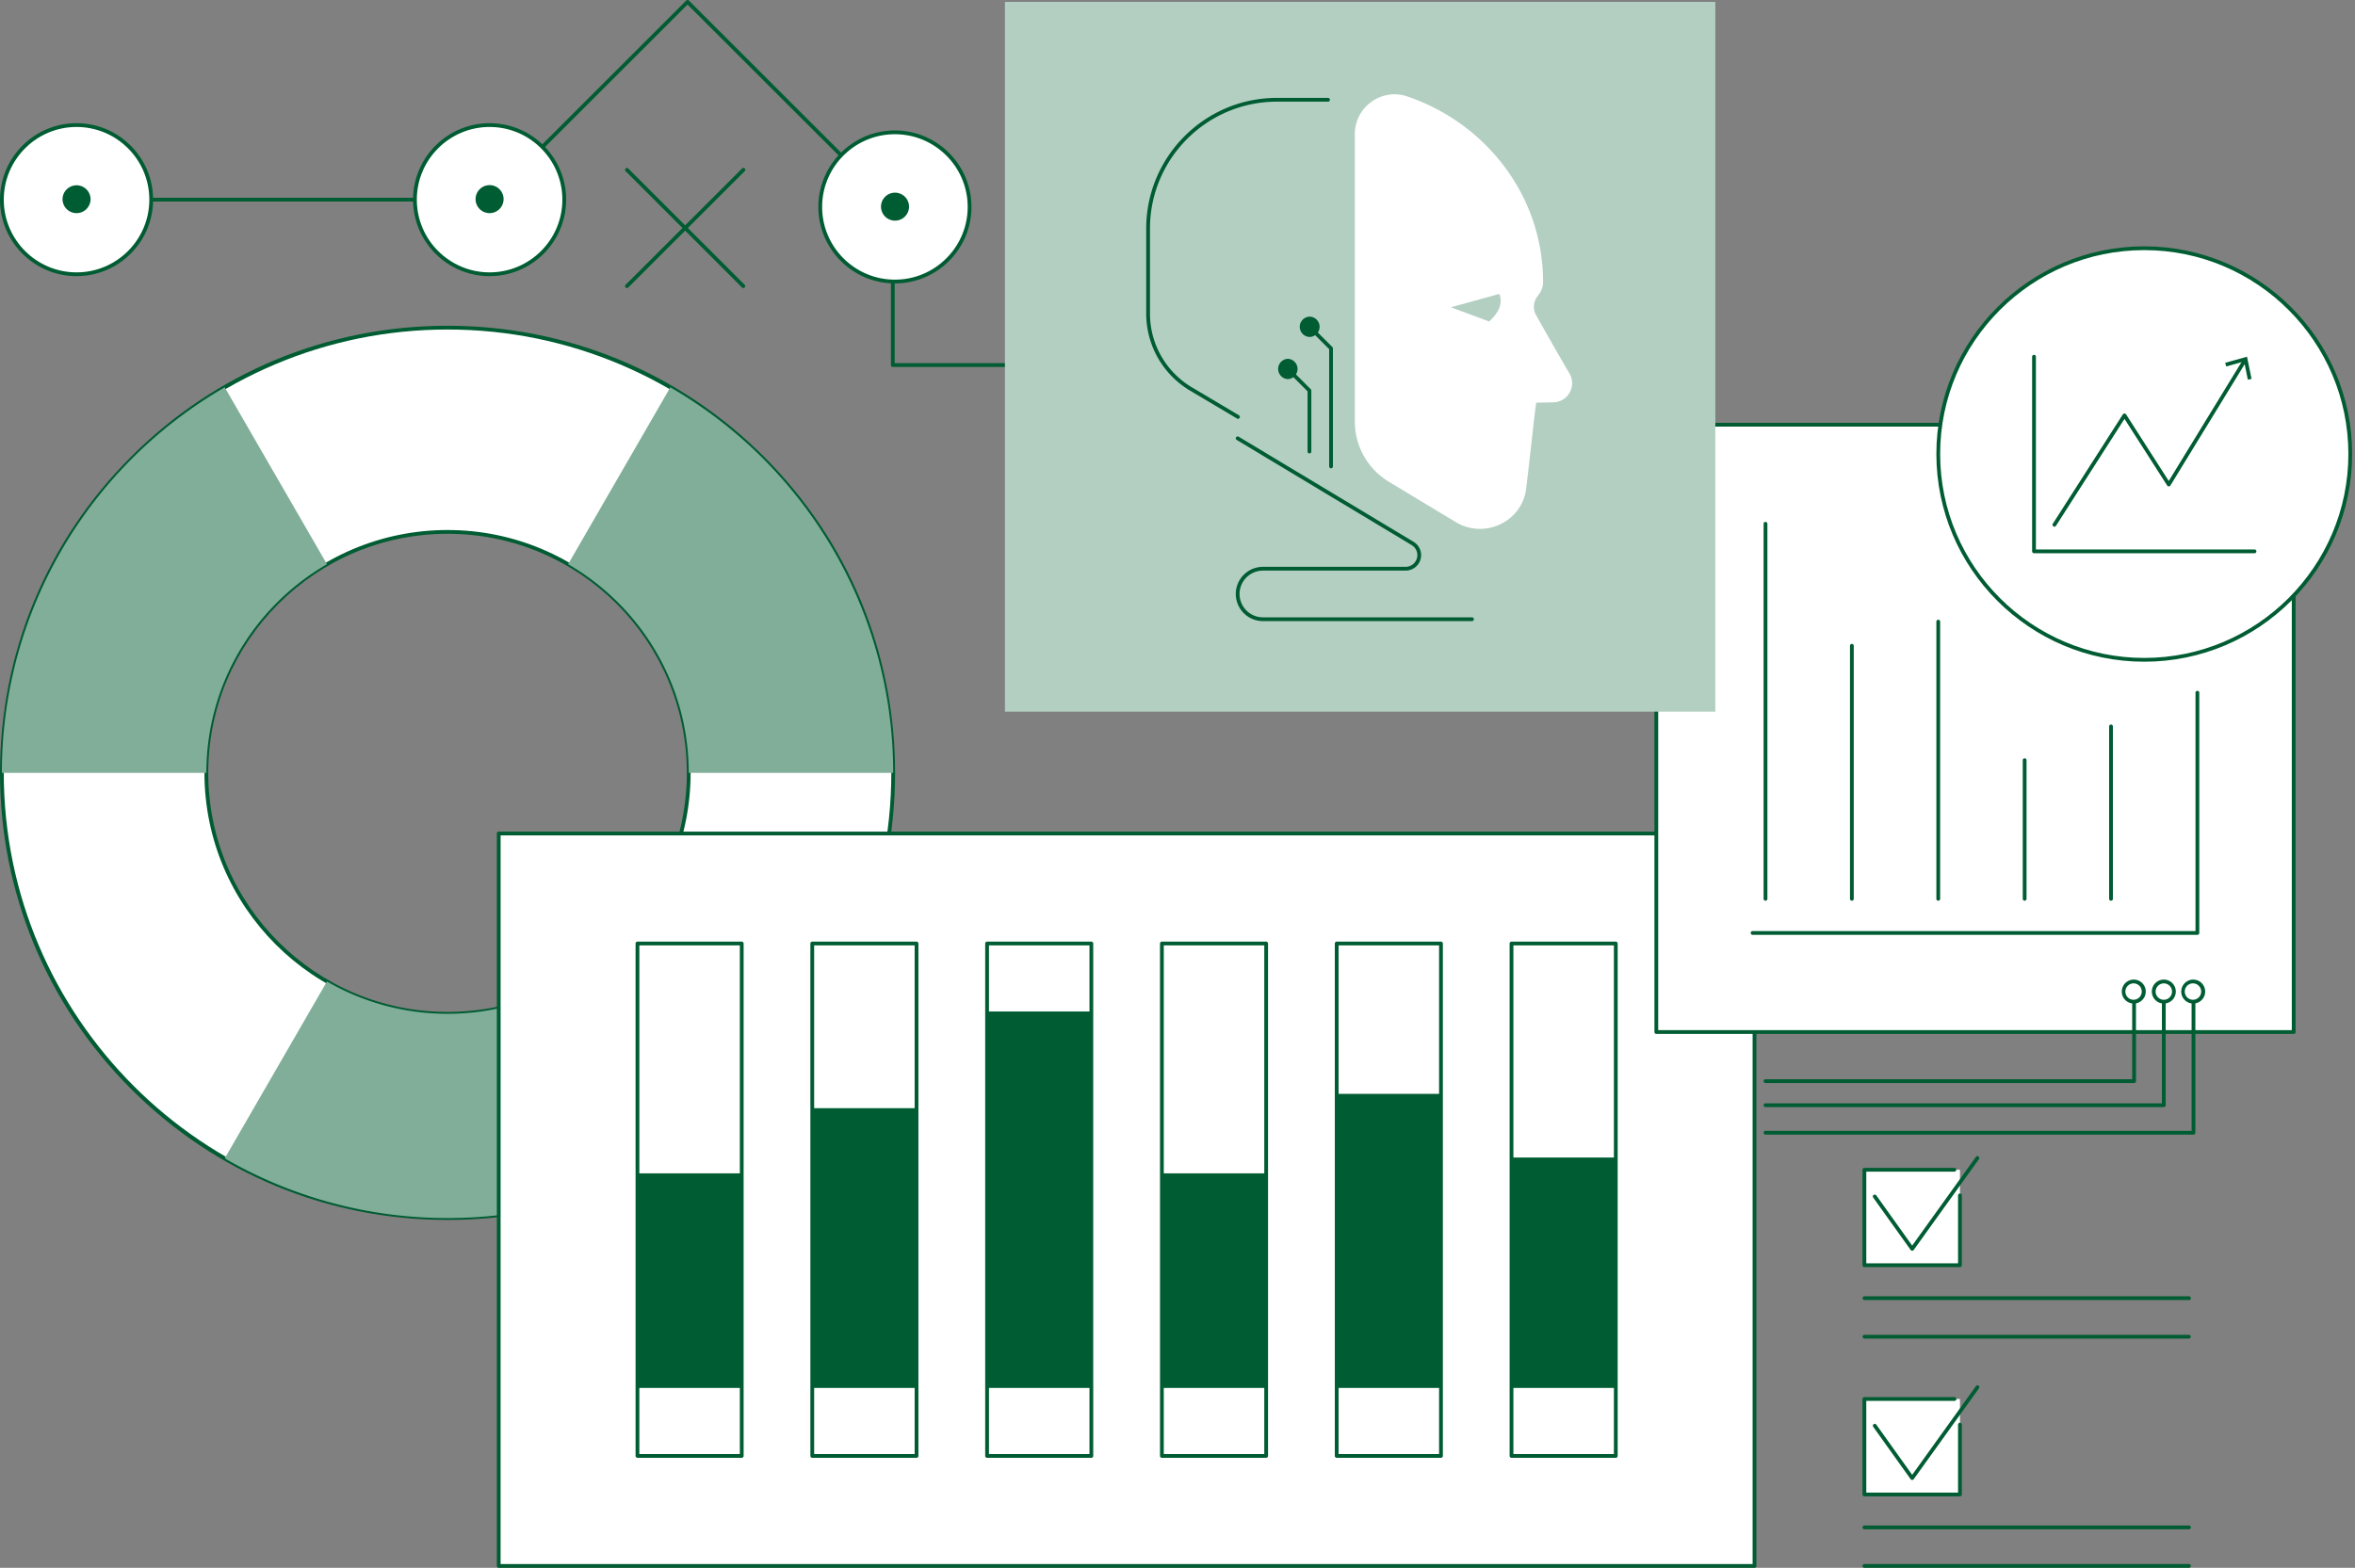 <svg xmlns="http://www.w3.org/2000/svg" width="446" height="297" fill="none"><rect width="100%" height="100%" fill="#808080" stroke="none"/><path fill="#005C32" d="M196.812 69.513h-27.729a.36.36 0 0 1-.358-.358V39.349L130.212.864l-37.238 37.21a.36.36 0 0 1-.253.105H14.495a.358.358 0 0 1 0-.715H92.57L129.957.104a.36.36 0 0 1 .506 0l38.869 38.843a.36.36 0 0 1 .105.253v29.597h27.371a.355.355 0 0 1 .252.609.35.35 0 0 1-.252.105z"/><path fill="#005C32" d="M118.732 54.562a.36.36 0 0 1-.328-.22.356.356 0 0 1 .075-.388l22.047-22.032a.36.36 0 0 1 .398-.09.36.36 0 0 1 .198.2.355.355 0 0 1-.091.397l-22.047 22.028a.36.36 0 0 1-.253.103z"/><path fill="#005C32" d="M140.779 54.562a.36.36 0 0 1-.253-.103l-22.047-22.031a.357.357 0 1 1 .505-.506l22.047 22.033a.357.357 0 0 1-.056.548.36.36 0 0 1-.197.06z"/><path fill="#fff" d="M18.962 51.236a14.14 14.14 0 0 0 8.176-7.086 14.12 14.12 0 0 0 .766-10.787 14.13 14.13 0 0 0-7.09-8.17 14.15 14.15 0 0 0-10.796-.766 14.14 14.14 0 0 0-8.137 7.093 14.12 14.12 0 0 0-.755 10.763 14.13 14.13 0 0 0 7.067 8.157 14.15 14.15 0 0 0 10.768.796z"/><path fill="#005C32" d="M14.497 52.31c-7.994 0-14.498-6.499-14.498-14.487 0-7.987 6.504-14.487 14.498-14.487s14.497 6.5 14.497 14.487c0 7.988-6.504 14.487-14.497 14.487m0-28.259c-7.6 0-13.782 6.179-13.782 13.772 0 7.594 6.183 13.772 13.782 13.772s13.782-6.178 13.782-13.772c0-7.593-6.183-13.772-13.782-13.772"/><path fill="#005C32" d="M17.15 37.822a2.65 2.65 0 0 0-2.652-2.721 2.655 2.655 0 0 0-2.652 2.72 2.65 2.65 0 0 0 2.65 2.553 2.654 2.654 0 0 0 2.654-2.553"/><path fill="#fff" d="M102.72 47.813a14.123 14.123 0 0 0 .079-20.06 14.13 14.13 0 0 0-10.054-4.14 14.15 14.15 0 0 0-10.021 4.219 14.125 14.125 0 0 0 4.586 23.045 14.15 14.15 0 0 0 15.41-3.064"/><path fill="#005C32" d="M92.723 52.31c-7.996 0-14.498-6.499-14.498-14.487 0-7.987 6.502-14.487 14.496-14.487s14.497 6.5 14.497 14.487c0 7.988-6.502 14.487-14.495 14.487m0-28.259c-7.601 0-13.784 6.179-13.784 13.772 0 7.594 6.183 13.772 13.784 13.772 7.599 0 13.782-6.178 13.782-13.772 0-7.593-6.181-13.772-13.782-13.772"/><path fill="#fff" d="M179.48 49.194a14.128 14.128 0 0 0-9.999-24.122 14.145 14.145 0 0 0-13.064 8.723 14.12 14.12 0 0 0 3.065 15.399 14.145 14.145 0 0 0 19.998 0"/><path fill="#005C32" d="M169.483 53.687c-7.994 0-14.498-6.497-14.498-14.485 0-7.99 6.504-14.487 14.498-14.487s14.495 6.497 14.495 14.487c0 7.988-6.502 14.485-14.495 14.485m0-28.259c-7.6 0-13.782 6.179-13.782 13.774s6.182 13.772 13.782 13.772 13.781-6.178 13.781-13.772-6.182-13.774-13.781-13.774M95.372 37.822a2.65 2.65 0 0 0-1.613-2.539 2.655 2.655 0 0 0-3.69 2.538 2.65 2.65 0 0 0 2.652 2.553 2.654 2.654 0 0 0 2.65-2.553"/><path fill="#005C32" d="M171.932 40.216a2.64 2.64 0 0 0 .034-2.055 2.65 2.65 0 0 0-2.476-1.664 2.66 2.66 0 0 0-1.892.807 2.648 2.648 0 0 0 .89 4.293 2.655 2.655 0 0 0 3.444-1.38"/><path fill="#fff" d="M84.757 62.066c-46.613 0-84.4 37.76-84.4 84.339s37.787 84.339 84.4 84.339 84.401-37.76 84.401-84.339-37.788-84.34-84.401-84.34m0 129.985c-25.229 0-45.68-20.436-45.68-45.644 0-25.209 20.451-45.647 45.68-45.647 25.23 0 45.679 20.436 45.679 45.647 0 25.208-20.451 45.644-45.68 45.644"/><path fill="#005C32" d="M84.757 231.101c-22.64 0-43.924-8.809-59.933-24.807C8.814 190.297.001 169.028.001 146.405s8.812-43.892 24.823-59.89c16.01-15.998 37.293-24.807 59.933-24.807 22.639 0 43.925 8.81 59.932 24.805 16.009 16 24.825 37.268 24.825 59.892 0 22.623-8.816 43.892-24.823 59.889-16.009 15.998-37.295 24.807-59.934 24.807m0-168.68c-46.344 0-84.042 37.676-84.042 83.984 0 46.306 37.702 83.981 84.042 83.981s84.043-37.675 84.043-83.981c0-46.308-37.702-83.984-84.043-83.984m0 129.988c-25.385 0-46.037-20.638-46.037-46.002 0-25.366 20.652-46.002 46.037-46.002 25.386 0 46.035 20.636 46.035 46.002 0 25.364-20.651 46.002-46.035 46.002m0-91.293c-24.988 0-45.322 20.317-45.322 45.289s20.33 45.289 45.322 45.289c24.991 0 45.321-20.315 45.321-45.289s-20.33-45.289-45.321-45.289"/><path fill="#80AE99" d="M130.436 146.405h38.72c0-31.214-16.983-58.447-42.206-73.031l-19.356 33.506c13.65 7.893 22.842 22.631 22.842 39.525m-45.68 45.645a45.5 45.5 0 0 1-22.835-6.12l-19.358 33.506a84 84 0 0 0 42.197 11.308 84 84 0 0 0 42.194-11.308l-19.358-33.506a45.5 45.5 0 0 1-22.84 6.12M39.08 146.405c0-16.894 9.19-31.632 22.842-39.527L42.56 73.376C17.339 87.958.355 115.192.355 146.405z"/><path fill="#fff" d="M332.277 157.895H94.451v138.748h237.826z"/><path fill="#005C32" d="M332.277 297H94.451a.36.36 0 0 1-.358-.358V157.896c0-.2.158-.357.356-.357h237.828c.196 0 .357.157.357.355v138.748a.357.357 0 0 1-.357.358m-237.47-.715h237.112V158.254H94.809z"/><path fill="#005C32" d="M140.471 222.272h-19.75v40.656h19.748zm33.106-12.348h-19.746v53.004h19.746zm33.107-18.315h-19.748v71.319h19.748zm33.106 30.663h-19.746v40.656h19.746zm33.106-15.055h-19.748v55.709h19.748zm33.108 12.061h-19.748v43.65h19.748z"/><path fill="#005C32" d="M140.471 276.159h-19.746a.36.36 0 0 1-.358-.358v-97.063c0-.198.16-.358.358-.358h19.746c.197 0 .358.16.358.358v97.063a.356.356 0 0 1-.358.358m-19.39-.715h19.034v-96.351h-19.032zm52.497.715h-19.749a.36.36 0 0 1-.356-.358v-97.063c0-.198.158-.358.356-.358h19.749c.196 0 .357.16.357.358v97.063a.355.355 0 0 1-.357.358m-19.391-.715h19.033v-96.351h-19.033zm52.499.715h-19.749a.357.357 0 0 1-.357-.358v-97.063c0-.198.159-.358.357-.358h19.749c.196 0 .356.16.356.358v97.063a.356.356 0 0 1-.356.358m-19.391-.715h19.033v-96.351h-19.033zm52.495.715h-19.746a.36.36 0 0 1-.358-.358v-97.063c0-.198.16-.358.358-.358h19.746c.196 0 .358.16.358.358v97.063a.36.36 0 0 1-.358.358m-19.389-.715h19.033v-96.351h-19.033zm52.497.715H253.15a.36.36 0 0 1-.252-.105.356.356 0 0 1-.104-.253v-97.063c0-.198.158-.358.356-.358h19.748c.196 0 .358.16.358.358v97.063a.36.36 0 0 1-.358.358m-19.39-.715h19.032v-96.351h-19.032zm52.496.715h-19.748a.36.36 0 0 1-.357-.358v-97.063c0-.198.159-.358.357-.358h19.748c.197 0 .356.16.356.358v97.063a.362.362 0 0 1-.219.331.4.4 0 0 1-.137.027m-19.39-.715h19.033v-96.351h-19.033z"/><path fill="#fff" d="M313.682 195.508h120.709V80.452H313.682z"/><path fill="#005C32" d="M434.39 195.864H313.681a.356.356 0 0 1-.358-.356V80.452c0-.198.159-.355.358-.355H434.39c.196 0 .357.16.357.355v115.056a.356.356 0 0 1-.357.356m-120.352-.713h119.994V80.81H314.038z"/><path fill="#005C32" d="M416.151 177.095h-84.232a.36.36 0 0 1-.329-.221.355.355 0 0 1 .329-.494h83.876v-45.153a.357.357 0 0 1 .714 0v45.51a.356.356 0 0 1-.358.358"/><path fill="#005C32" d="M399.792 170.628a.356.356 0 0 1-.356-.357v-32.657a.355.355 0 0 1 .357-.357.357.357 0 0 1 .357.357v32.657a.36.36 0 0 1-.221.331.3.3 0 0 1-.137.026m-16.358 0a.357.357 0 0 1-.358-.357v-26.257a.358.358 0 0 1 .716 0v26.257a.36.36 0 0 1-.221.331.3.3 0 0 1-.137.026m-16.36 0a.355.355 0 0 1-.355-.357v-52.514a.355.355 0 0 1 .356-.357.36.36 0 0 1 .357.357v52.514a.4.4 0 0 1-.026.137.37.37 0 0 1-.194.194.34.34 0 0 1-.138.026m-16.359 0a.357.357 0 0 1-.358-.357v-47.932a.356.356 0 0 1 .358-.358.36.36 0 0 1 .253.105.357.357 0 0 1 .105.253v47.932a.36.36 0 0 1-.221.331.3.3 0 0 1-.137.026m-16.358 0a.357.357 0 0 1-.358-.357V99.224a.358.358 0 0 1 .716 0v71.047a.36.36 0 0 1-.221.331.3.3 0 0 1-.137.026"/><path fill="#fff" d="M433.676 113.575c15.235-15.222 15.235-39.906 0-55.132-15.235-15.224-39.937-15.224-55.172 0-15.236 15.226-15.236 39.91 0 55.134 15.235 15.224 39.937 15.222 55.172-.002"/><path fill="#005C32" d="M406.09 125.352c-21.709 0-39.371-17.649-39.371-39.343 0-21.692 17.662-39.343 39.371-39.343 21.708 0 39.37 17.65 39.37 39.343 0 21.696-17.662 39.343-39.37 39.343m0-77.971c-21.315 0-38.658 17.328-38.658 38.628 0 21.303 17.341 38.628 38.658 38.628 21.315 0 38.656-17.328 38.656-38.628 0-21.298-17.341-38.628-38.656-38.628"/><path fill="#005C32" d="M389.072 99.765a.36.36 0 0 1-.312-.187.36.36 0 0 1 .011-.364l13.27-20.722c.13-.203.47-.203.602 0l8.083 12.623 14.116-23.065a.357.357 0 0 1 .613-.046.35.35 0 0 1-.004.416l-14.413 23.553a.36.36 0 0 1-.301.17h-.003a.36.36 0 0 1-.299-.165l-8.091-12.631L389.376 99.6a.36.36 0 0 1-.3.163z"/><path fill="#005C32" d="m426.405 71.775-.701.145-.7-3.45-3.393.95-.192-.69 4.131-1.155zm.563 33.028H385.21a.36.36 0 0 1-.358-.358V67.577a.358.358 0 0 1 .716-.002v36.513h41.4a.357.357 0 1 1 0 .715"/><path fill="#B3CFC2" d="M324.859.36H190.315v134.448h134.544z"/><path fill="#B3CFC2" d="M238.636 38.628a3.55 3.55 0 0 0 .792 2.806 3.56 3.56 0 0 0 2.628 1.268 14.4 14.4 0 0 0 1.044 4.193 3.56 3.56 0 0 0-1.739 2.352 3.542 3.542 0 0 0 1.741 3.846 3.55 3.55 0 0 0 4.19-.533 14.5 14.5 0 0 0 3.706 2.227 3.54 3.54 0 0 0 .432 2.894 3.56 3.56 0 0 0 3.954 1.493 3.55 3.55 0 0 0 2.586-3.342 14.5 14.5 0 0 0 4.195-1.045 3.56 3.56 0 0 0 2.353 1.725 3.553 3.553 0 0 0 4.278-3.161 3.54 3.54 0 0 0-.961-2.753 14.5 14.5 0 0 0 2.227-3.703 3.55 3.55 0 0 0 2.497-6.616 3.55 3.55 0 0 0-1.451-.35 14.5 14.5 0 0 0-1.046-4.196 3.548 3.548 0 0 0-1.434-6.628 3.56 3.56 0 0 0-2.757.963 14.5 14.5 0 0 0-3.706-2.225 3.546 3.546 0 0 0-2.893-4.474 3.56 3.56 0 0 0-3.731 1.975c-.218.455-.337.95-.349 1.454a14.5 14.5 0 0 0-4.196 1.045 3.547 3.547 0 0 0-3.844-1.722 3.56 3.56 0 0 0-2.347 1.733 3.56 3.56 0 0 0-.255 2.905c.166.474.431.908.777 1.273a14.4 14.4 0 0 0-2.227 3.703 3.557 3.557 0 0 0-4.464 2.893m11.419 1.709a6.595 6.595 0 0 1 7.505-5.544 6.6 6.6 0 0 1 4.329 2.602 6.59 6.59 0 0 1-1.384 9.223 6.604 6.604 0 0 1-9.231-1.383 6.6 6.6 0 0 1-1.219-4.898"/><path fill="#fff" d="M297.246 70.774a676 676 0 0 1-6.337-11.083 3.24 3.24 0 0 1-.406-1.748c.033-.609.237-1.197.589-1.695.562-.788 1.138-1.481 1.138-2.847 0-16.229-10.731-30.03-25.698-35.13-4.88-1.661-9.949 1.984-9.949 7.137v54.437a13.3 13.3 0 0 0 1.723 6.556c1.131 2 2.759 3.675 4.727 4.862l12.415 7.486c5.346 3.468 12.595.342 13.553-5.955l.038-.286c.98-8.093 1.635-14.84 1.912-16.225l3.231-.066c2.765-.055 4.453-3.056 3.064-5.443"/><path fill="#B3CFC2" d="m274.764 58.212 9.197-2.537q.97 2.612-1.937 5.225l-7.26-2.69z"/><path fill="#005C32" d="M278.769 117.66h-39.586a5.146 5.146 0 0 1-5.145-5.143 5.148 5.148 0 0 1 5.145-5.14h27.024a2.22 2.22 0 0 0 2.135-1.626 2.215 2.215 0 0 0-.992-2.492l-33.139-19.921a.35.35 0 0 1-.164-.22.37.37 0 0 1 .135-.374.36.36 0 0 1 .398-.018l33.137 19.921a2.95 2.95 0 0 1 1.422 2.511 2.933 2.933 0 0 1-2.934 2.934h-27.022a4.436 4.436 0 0 0-4.431 4.425 4.435 4.435 0 0 0 4.431 4.428h39.584a.357.357 0 1 1 0 .715z"/><path fill="#B3CFC2" d="M224.951 56.917a2.006 2.006 0 0 0 1.29 2.714 8.2 8.2 0 0 0-.026 2.444 2.01 2.01 0 0 0-1.472 1.855 2.01 2.01 0 0 0 .612 1.522 2.01 2.01 0 0 0 2.348.32 8.2 8.2 0 0 0 1.71 1.746 2.01 2.01 0 0 0-.166 1.638 2 2 0 0 0 1.117 1.21 2.006 2.006 0 0 0 2.715-1.286c.82.134 1.644.14 2.444.027a2 2 0 0 0 1.041 1.28 2.008 2.008 0 0 0 2.659-2.765 8.2 8.2 0 0 0 1.747-1.708 2.01 2.01 0 1 0 1.565-3.663c.132-.82.137-1.643.025-2.444a2.01 2.01 0 1 0-1.486-3.696 8.2 8.2 0 0 0-1.71-1.747 2 2 0 0 0 .175-1.644 2 2 0 0 0-1.119-1.218 2.007 2.007 0 0 0-2.721 1.298 8.2 8.2 0 0 0-2.446-.024 2.01 2.01 0 0 0-3.388-.876 2 2 0 0 0-.552 1.553c.023.283.106.557.243.806a8.2 8.2 0 0 0-1.748 1.709 2.01 2.01 0 0 0-2.853.948zm6.003 2.56a3.72 3.72 0 0 1 2.038-2.014 3.735 3.735 0 0 1 4.072.85 3.72 3.72 0 0 1 1.06 2.66 3.728 3.728 0 0 1-5.192 3.37 3.727 3.727 0 0 1-1.978-4.866m-7.371-19.13a1.275 1.275 0 0 0 1.229 1.468c.05.526.178 1.034.374 1.508q-.064.037-.13.085a1.278 1.278 0 0 0 .198 2.151 1.27 1.27 0 0 0 1.001.066c.163-.057.312-.147.439-.263.397.328.844.6 1.334.801a1.27 1.27 0 0 0 .162 1.034 1.28 1.28 0 0 0 1.889.282 1.27 1.27 0 0 0 .457-.942 5.3 5.3 0 0 0 1.512-.374c.026.044.051.09.084.132a1.27 1.27 0 0 0 .874.493 1.28 1.28 0 0 0 1.415-1.184 1.27 1.27 0 0 0-.333-.946c.332-.402.602-.852.802-1.333a1.275 1.275 0 0 0 1.559-1.576 1.28 1.28 0 0 0-.666-.802 1.3 1.3 0 0 0-.517-.13 5.2 5.2 0 0 0-.374-1.509 1.28 1.28 0 0 0 .625-.846 1.271 1.271 0 0 0-1.14-1.542 1.28 1.28 0 0 0-.994.35 5.2 5.2 0 0 0-1.333-.802 1.278 1.278 0 1 0-2.495-.531c-.01.053-.011.104-.013.154a5.3 5.3 0 0 0-1.51.376c-.028-.044-.053-.09-.086-.132a1.28 1.28 0 0 0-1.39-.458 1.276 1.276 0 0 0-.564 2.095c-.329.396-.6.843-.804 1.333a1.275 1.275 0 0 0-1.603 1.041zm4.108.617a2.371 2.371 0 1 1 4.691.701 2.371 2.371 0 0 1-4.691-.701"/><path fill="#B3CFC2" d="M236.765 60.94a2.379 2.379 0 1 1-4.757.134 2.379 2.379 0 0 1 4.757-.134"/><path fill="#005C32" d="M252.082 88.715a.357.357 0 0 1-.358-.358V66.144l-3.986-3.984a.36.36 0 0 1-.087-.246.36.36 0 0 1 .345-.344.36.36 0 0 1 .246.086l4.092 4.088a.36.36 0 0 1 .104.253v22.362a.356.356 0 0 1-.358.355z"/><path fill="#005C32" d="M249.558 61.908a1.568 1.568 0 1 1-3.137-.002 1.568 1.568 0 0 1 3.137.002"/><path fill="#005C32" d="M247.989 63.831a1.925 1.925 0 0 1 0-3.846 1.922 1.922 0 1 1 0 3.846m0-3.135a1.214 1.214 0 0 0-1.119 1.677 1.21 1.21 0 0 0 1.121.747 1.212 1.212 0 1 0-.002-2.422zm0 25.2a.36.36 0 0 1-.358-.358V74.133l-3.986-3.986a.356.356 0 0 1 .25-.62.36.36 0 0 1 .256.116l4.089 4.088a.35.35 0 0 1 .105.255V85.54a.36.36 0 0 1-.358.357z"/><path fill="#005C32" d="M245.466 69.894a1.56 1.56 0 0 1-.956 1.498 1.57 1.57 0 0 1-2.079-.881 1.565 1.565 0 0 1 .375-1.692 1.57 1.57 0 0 1 2.66 1.075"/><path fill="#005C32" d="M243.898 71.817a1.925 1.925 0 0 1 0-3.846 1.925 1.925 0 0 1 0 3.846m0-3.135a1.211 1.211 0 1 0 0 2.422 1.211 1.211 0 0 0 0-2.422m-9.439 10.655a.36.36 0 0 1-.182-.051l-8.946-5.317a16.962 16.962 0 0 1-8.256-14.509V43.287c0-13.644 11.107-24.745 24.761-24.745h9.652a.358.358 0 1 1 0 .715h-9.652c-13.259 0-24.047 10.78-24.047 24.03V59.46a16.24 16.24 0 0 0 7.907 13.897l8.946 5.317a.35.35 0 0 1 .147.173.357.357 0 0 1-.329.49z"/><path fill="#fff" d="M371.184 221.594h-18.095v18.082h18.095z"/><path fill="#005C32" d="M371.184 240.035h-18.095a.357.357 0 0 1-.358-.357v-18.082c0-.198.16-.358.358-.358h17.058a.358.358 0 0 1 0 .715h-16.702v17.369h17.381v-12.868a.358.358 0 0 1 .716 0v13.224a.36.36 0 0 1-.358.357"/><path fill="#005C32" d="M362.135 236.931a.36.36 0 0 1-.163-.039.4.4 0 0 1-.126-.111l-7.089-9.918a.4.4 0 0 1-.059-.127.37.37 0 0 1 .045-.27.36.36 0 0 1 .595-.019l6.799 9.513 12.067-16.801a.35.35 0 0 1 .371-.139.37.37 0 0 1 .222.16q.038.06.049.131a.36.36 0 0 1-.062.266l-12.357 17.206a.4.4 0 0 1-.127.11.36.36 0 0 1-.165.038m52.424 9.345h-61.47a.358.358 0 0 1 0-.715h61.47a.357.357 0 1 1 0 .715m0 7.3h-61.47a.358.358 0 0 1 0-.715h61.47a.358.358 0 0 1 0 .715"/><path fill="#fff" d="M371.184 265.02h-18.095v18.082h18.095z"/><path fill="#005C32" d="M371.184 283.46h-18.095a.356.356 0 0 1-.358-.356V265.02c0-.198.16-.356.358-.356h17.058a.358.358 0 0 1 .253.609.36.36 0 0 1-.253.105h-16.702v17.369h17.381v-12.869a.357.357 0 0 1 .716 0v13.226a.36.36 0 0 1-.221.329.4.4 0 0 1-.137.027"/><path fill="#005C32" d="M362.136 280.355a.35.35 0 0 1-.29-.148l-7.089-9.92a.359.359 0 0 1 .35-.555.36.36 0 0 1 .231.138l6.799 9.515 12.067-16.8a.36.36 0 0 1 .498-.082.37.37 0 0 1 .144.232.34.34 0 0 1-.005.139.4.4 0 0 1-.057.127l-12.357 17.206a.346.346 0 0 1-.291.148m52.423 9.345h-61.47a.36.36 0 0 1-.358-.358c0-.198.16-.355.358-.355h61.47a.355.355 0 0 1 .252.608.36.36 0 0 1-.252.105m0 7.3h-61.47a.36.36 0 0 1-.358-.357c0-.198.16-.356.358-.356h61.47a.355.355 0 0 1 .357.356.36.36 0 0 1-.357.357m.855-82.062h-81.059a.35.35 0 0 1-.252-.104.36.36 0 0 1 .252-.611h80.701v-26.847a.354.354 0 0 1 .357-.383.35.35 0 0 1 .262.114.35.35 0 0 1 .095.269v27.205a.36.36 0 0 1-.219.33.4.4 0 0 1-.137.027"/><path fill="#fff" d="M416.771 189.189a1.9 1.9 0 0 0 .624-1.367 1.9 1.9 0 0 0-.559-1.396 1.92 1.92 0 0 0-1.396-.559 1.92 1.92 0 0 0-1.369.624 1.91 1.91 0 0 0 .062 2.637 1.914 1.914 0 0 0 2.638.061"/><path fill="#005C32" d="M415.419 190.106a2.267 2.267 0 1 1 1.568-3.846 2.269 2.269 0 0 1-1.568 3.846m0-3.819a1.55 1.55 0 0 0-1.658 1.551 1.55 1.55 0 0 0 1.662 1.548 1.55 1.55 0 0 0 1.026-2.61 1.55 1.55 0 0 0-1.03-.489m-5.632 23.436h-75.43a.4.4 0 0 1-.136-.028.35.35 0 0 1-.22-.33c0-.198.158-.357.356-.357h75.074v-21.632a.4.4 0 0 1 .019-.144.368.368 0 0 1 .338-.239.35.35 0 0 1 .262.114.36.36 0 0 1 .095.269v21.989a.36.36 0 0 1-.358.358"/><path fill="#fff" d="M411.143 189.191a1.906 1.906 0 0 0-.619-3.113 1.91 1.91 0 0 0-2.642 1.762 1.91 1.91 0 0 0 1.91 1.91c.506 0 .992-.201 1.351-.559"/><path fill="#005C32" d="M409.792 190.106a2.267 2.267 0 1 1 .004-4.535 2.265 2.265 0 0 1 2.268 2.269 2.27 2.27 0 0 1-2.272 2.266m0-3.819a1.57 1.57 0 0 0-1.098.456 1.56 1.56 0 0 0-.335 1.693 1.557 1.557 0 0 0 1.437.957 1.554 1.554 0 0 0 1.096-2.652 1.56 1.56 0 0 0-1.1-.454m-5.632 18.88h-69.803a.35.35 0 0 1-.252-.105.35.35 0 0 1-.104-.253c0-.198.158-.357.356-.357h69.445v-17.076q0-.071.028-.136a.35.35 0 0 1 .193-.194.36.36 0 0 1 .495.33v17.433a.36.36 0 0 1-.358.358"/><path fill="#fff" d="M405.516 189.189a1.9 1.9 0 0 0 .002-2.696 1.9 1.9 0 0 0-1.349-.56 1.91 1.91 0 0 0-1.91 1.906 1.906 1.906 0 0 0 3.257 1.35"/><path fill="#005C32" d="M404.166 190.106a2.26 2.26 0 0 1-1.646-.643 2.265 2.265 0 0 1 .763-3.738 2.27 2.27 0 0 1 2.45.535 2.269 2.269 0 0 1-1.567 3.846m0-3.819a1.554 1.554 0 0 0-.623 3.014 1.556 1.556 0 0 0 2.072-1.466 1.553 1.553 0 0 0-1.449-1.548"/></svg>